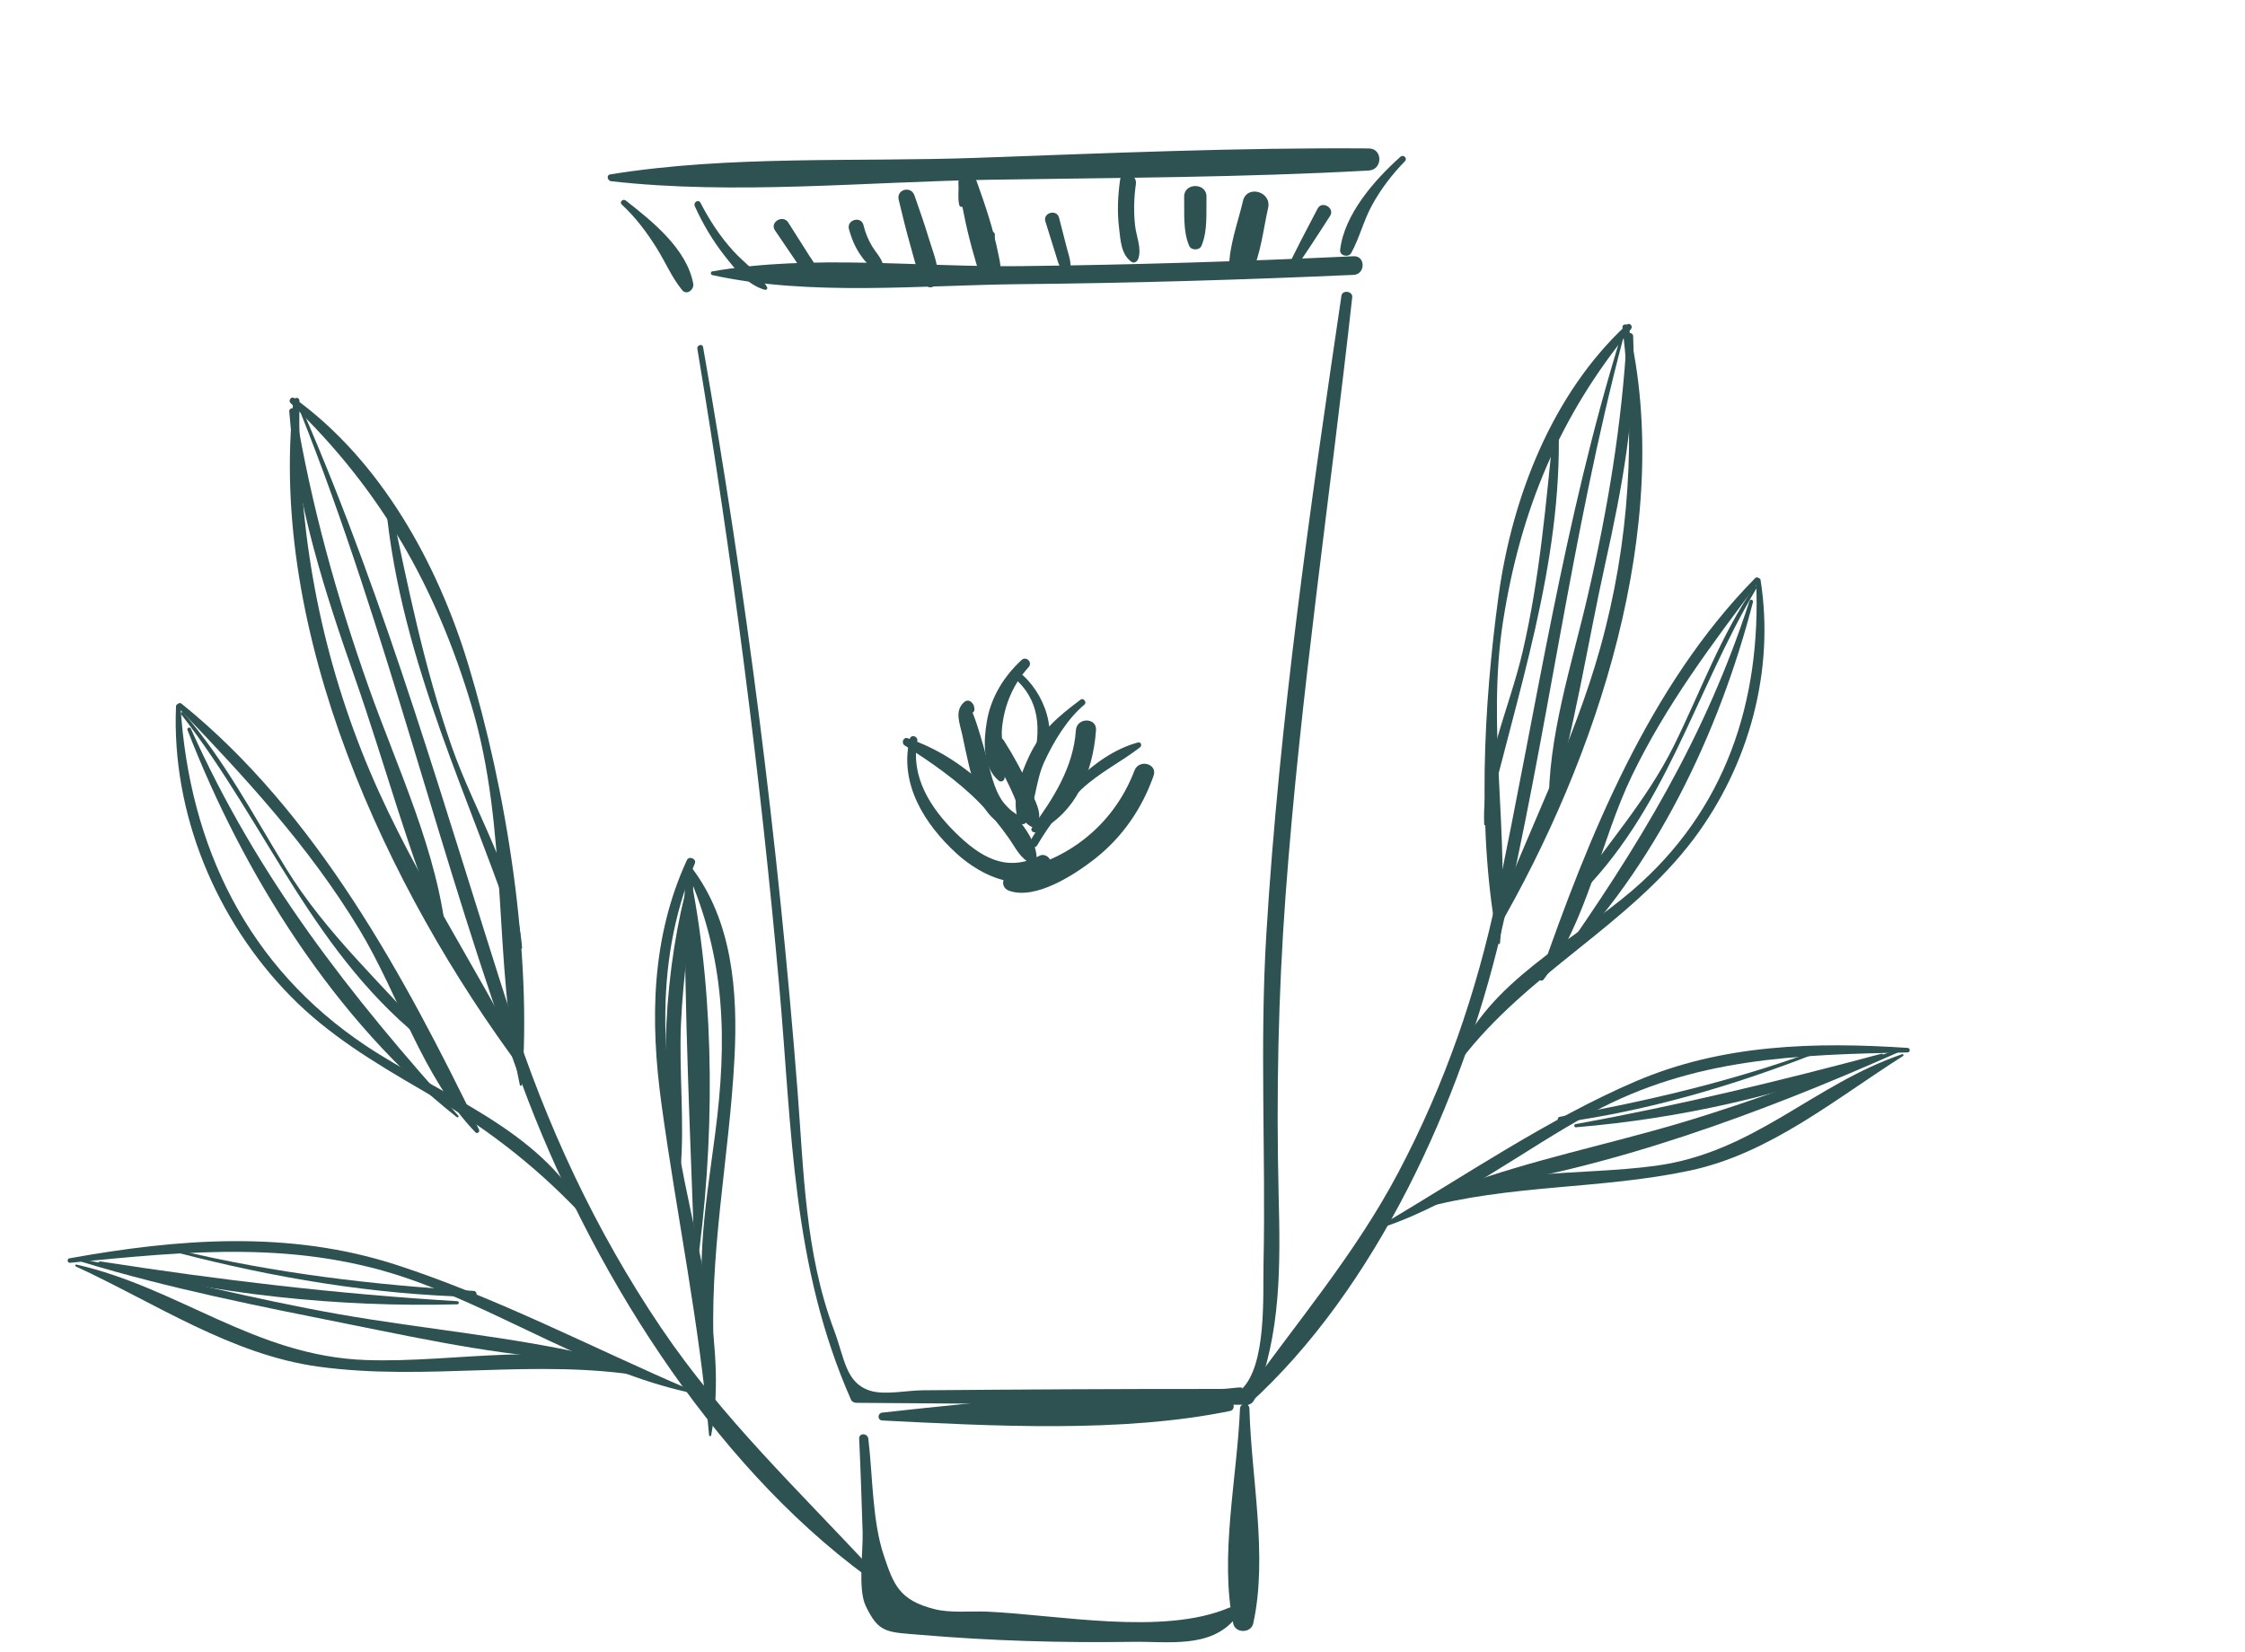 <?xml version="1.0" encoding="UTF-8"?> <svg xmlns="http://www.w3.org/2000/svg" width="125" height="92" viewBox="0 0 125 92" fill="none"><g clip-path="url(#clip0)"><path d="M34.026 10.092C40.87 10.869 48.232 10.121 55.118 10.01C62.141 9.897 69.199 9.886 76.211 9.497C76.993 9.453 77.005 8.272 76.211 8.266C68.949 8.213 61.65 8.53 54.391 8.79C47.685 9.031 40.591 8.636 33.974 9.713C33.743 9.75 33.83 10.07 34.026 10.092Z" fill="#2E5251"></path><path d="M77.977 8.73C76.548 10.003 74.845 11.933 74.618 13.917C74.579 14.254 75.088 14.359 75.238 14.085C75.693 13.254 75.916 12.315 76.368 11.474C76.866 10.55 77.495 9.73 78.225 8.978C78.383 8.816 78.144 8.581 77.977 8.73Z" fill="#2E5251"></path><path d="M34.621 11.392C35.399 12.113 36.02 12.945 36.579 13.843C37.053 14.605 37.413 15.465 37.984 16.158C38.24 16.469 38.658 16.123 38.599 15.798C38.24 13.855 36.301 12.309 34.843 11.168C34.689 11.047 34.468 11.251 34.621 11.392Z" fill="#2E5251"></path><path d="M39.655 15.318C45.089 16.515 51.251 15.879 56.788 15.825C62.986 15.766 69.181 15.585 75.373 15.307C76.034 15.277 76.038 14.239 75.373 14.27C69.181 14.558 62.986 14.751 56.788 14.821C51.2 14.885 45.164 14.151 39.655 15.114C39.553 15.132 39.558 15.296 39.655 15.318Z" fill="#2E5251"></path><path d="M38.828 19.421C40.783 31.187 42.325 43.025 43.386 54.906C44.104 62.947 44.086 70.483 47.387 77.957C47.433 78.062 47.566 78.122 47.674 78.123C54.927 78.183 62.181 78.218 69.434 78.23C69.646 78.23 69.783 78.089 69.858 77.906C71.35 74.246 71.288 70.411 71.193 66.513C71.058 60.941 71.173 55.395 71.582 49.835C72.401 38.703 74.067 27.642 75.291 16.553C75.329 16.212 74.741 16.128 74.69 16.471C72.948 28.271 71.234 40.115 70.508 52.032C70.136 58.157 70.482 64.233 70.352 70.352C70.313 72.16 70.533 76.001 69.135 77.365C69.352 77.154 68.556 77.351 67.957 77.351C62.424 77.345 56.892 77.379 51.359 77.425C50.515 77.432 49.256 77.702 48.452 77.449C47.079 77.018 47.039 75.672 46.43 74.049C44.826 69.779 44.754 65.235 44.405 60.738C43.326 46.853 41.555 33.047 39.148 19.332C39.111 19.12 38.793 19.211 38.828 19.421Z" fill="#2E5251"></path><path d="M74.741 16.87C74.764 17.15 74.746 17.479 74.833 17.747C74.871 17.864 75.031 17.864 75.069 17.747C75.156 17.48 75.138 17.15 75.161 16.87C75.183 16.599 74.72 16.598 74.741 16.87Z" fill="#2E5251"></path><path d="M49.128 79.107C55.241 79.414 62.503 79.817 68.507 78.573C68.749 78.522 68.765 78.101 68.507 78.064C62.429 77.18 55.215 78.004 49.128 78.668C48.852 78.698 48.841 79.093 49.128 79.107Z" fill="#2E5251"></path><path d="M47.838 80.121C47.919 81.86 47.976 83.598 48.031 85.337C48.064 86.376 47.757 88.498 48.201 89.431C48.937 90.977 49.38 90.887 51.308 91.049C55.213 91.379 59.125 91.495 63.042 91.434C65.056 91.403 67.379 91.816 68.771 90.142C68.971 89.902 68.788 89.384 68.422 89.539C64.742 91.099 58.896 89.927 54.972 89.753C54.059 89.713 52.927 89.839 52.041 89.615C50.069 89.118 49.759 88.255 49.215 86.641C48.555 84.679 48.597 82.172 48.347 80.122C48.307 79.805 47.822 79.786 47.838 80.121Z" fill="#2E5251"></path><path d="M69.042 78.447C68.891 82.254 67.891 86.668 68.664 90.413C68.779 90.971 69.656 90.962 69.778 90.413C70.605 86.681 69.664 82.249 69.567 78.447C69.558 78.106 69.055 78.108 69.042 78.447Z" fill="#2E5251"></path><path d="M38.685 11.479C39.131 12.472 39.681 13.395 40.352 14.252C40.942 15.006 41.63 15.875 42.588 16.139C42.676 16.163 42.753 16.063 42.707 15.984C42.247 15.195 41.442 14.651 40.833 13.982C40.098 13.174 39.502 12.263 39.002 11.293C38.892 11.078 38.59 11.267 38.685 11.479Z" fill="#2E5251"></path><path d="M43.151 12.83C43.549 13.417 43.948 14.004 44.346 14.591C44.517 14.844 44.85 15.586 45.288 15.327C45.706 15.081 45.23 14.506 45.083 14.276C44.686 13.649 44.288 13.023 43.891 12.395C43.595 11.927 42.841 12.372 43.151 12.83Z" fill="#2E5251"></path><path d="M47.269 12.76C47.396 13.239 47.587 13.708 47.86 14.124C48.088 14.472 48.428 14.909 48.847 15.012C49.029 15.057 49.218 14.89 49.159 14.699C49.05 14.343 48.749 14.034 48.557 13.714C48.335 13.344 48.18 12.957 48.078 12.536C47.951 12.009 47.128 12.234 47.269 12.76Z" fill="#2E5251"></path><path d="M50.038 11.122C50.251 12.014 50.468 12.901 50.721 13.783C50.935 14.532 51.069 15.267 51.566 15.88C51.795 16.164 52.177 15.9 52.208 15.613C52.293 14.826 51.956 14.07 51.731 13.325C51.483 12.501 51.2 11.691 50.915 10.879C50.721 10.329 49.9 10.544 50.038 11.122Z" fill="#2E5251"></path><path d="M55.044 13.073C55.053 13.354 55.061 13.635 55.07 13.917C55.076 14.109 55.361 14.109 55.367 13.917C55.376 13.635 55.384 13.354 55.393 13.073C55.401 12.847 55.036 12.846 55.044 13.073Z" fill="#2E5251"></path><path d="M53.703 11.378C53.763 11.171 53.822 10.964 53.882 10.757C53.715 10.63 53.549 10.502 53.382 10.375C53.6 11.705 53.877 13.031 54.259 14.326C54.379 14.734 54.633 15.925 55.315 15.743C55.94 15.576 55.674 14.591 55.593 14.178C55.32 12.795 54.858 11.42 54.381 10.098C54.196 9.584 53.313 9.611 53.363 10.237C53.397 10.655 53.314 11.004 53.411 11.418C53.45 11.581 53.708 11.546 53.703 11.378Z" fill="#2E5251"></path><path d="M58.206 12.332C58.394 12.933 58.581 13.535 58.769 14.136C58.907 14.576 58.99 14.995 59.368 15.279C59.433 15.327 59.512 15.271 59.536 15.21C59.714 14.753 59.525 14.293 59.407 13.837C59.26 13.265 59.113 12.693 58.966 12.121C58.839 11.629 58.054 11.845 58.206 12.332Z" fill="#2E5251"></path><path d="M62.368 10.004C62.238 10.91 62.199 11.807 62.311 12.72C62.394 13.4 62.418 14.158 62.998 14.582C63.141 14.687 63.319 14.568 63.37 14.43C63.587 13.842 63.268 13.173 63.201 12.567C63.115 11.795 63.136 11.015 63.246 10.247C63.327 9.671 62.451 9.422 62.368 10.004Z" fill="#2E5251"></path><path d="M65.933 10.964C65.956 11.852 65.855 12.863 66.215 13.695C66.326 13.953 66.782 13.953 66.894 13.695C67.254 12.863 67.153 11.852 67.176 10.964C67.195 10.16 65.913 10.159 65.933 10.964Z" fill="#2E5251"></path><path d="M69.208 11.19C68.934 12.367 68.442 13.672 68.437 14.883C68.434 15.517 69.387 15.84 69.683 15.222C70.207 14.127 70.34 12.761 70.608 11.578C70.815 10.665 69.42 10.274 69.208 11.19Z" fill="#2E5251"></path><path d="M73.364 11.615C72.746 12.791 72.126 13.962 71.564 15.166C71.473 15.362 71.726 15.51 71.851 15.335C72.624 14.254 73.338 13.14 74.058 12.023C74.341 11.585 73.606 11.153 73.364 11.615Z" fill="#2E5251"></path><path d="M50.653 41.154C50.056 43.652 51.481 45.904 53.264 47.535C54.591 48.748 57.033 50.009 58.411 48.181C58.662 47.848 58.193 47.493 57.885 47.653C56.021 48.621 54.553 47.712 53.173 46.344C51.816 44.998 50.694 43.26 51.075 41.27C51.128 40.996 50.72 40.876 50.653 41.154Z" fill="#2E5251"></path><path d="M50.368 41.511C51.839 42.451 53.301 43.454 54.532 44.702C55.132 45.311 55.675 45.972 56.167 46.673C56.564 47.239 56.802 47.806 57.436 48.108C57.569 48.171 57.698 48.093 57.712 47.949C57.852 46.518 55.95 44.794 55.01 43.905C53.696 42.661 52.248 41.697 50.537 41.111C50.294 41.027 50.166 41.382 50.368 41.511Z" fill="#2E5251"></path><path d="M57.752 47.072C58.43 45.915 59.247 44.857 60.229 43.944C61.229 43.013 62.408 42.441 63.474 41.622C63.6 41.526 63.535 41.302 63.359 41.349C60.82 42.03 58.626 44.653 57.359 46.842C57.213 47.097 57.605 47.326 57.752 47.072Z" fill="#2E5251"></path><path d="M63.167 42.91C62.543 44.553 61.469 45.965 60.035 46.98C59.395 47.432 58.7 47.801 57.962 48.062C57.313 48.292 56.624 48.316 56.074 48.739C55.748 48.989 55.78 49.46 56.186 49.606C57.657 50.133 59.833 48.712 60.954 47.833C62.488 46.63 63.582 45.042 64.23 43.204C64.468 42.527 63.416 42.253 63.167 42.91Z" fill="#2E5251"></path><path d="M54.014 39.741C54.046 39.731 54.078 39.719 54.111 39.709C54.223 39.672 54.273 39.571 54.253 39.457C54.224 39.286 54.233 39.282 54.137 39.157C54.02 39.005 53.837 38.964 53.685 39.099C53.135 39.588 53.434 40.26 53.575 40.91C53.818 42.044 54.043 43.253 54.474 44.331C54.816 45.187 55.734 46.499 56.707 45.611C56.773 45.55 56.754 45.433 56.678 45.391C55.737 44.859 55.419 43.993 55.15 42.999C55.062 42.678 54.189 39.241 53.908 39.353C53.672 39.445 53.763 39.825 54.014 39.741Z" fill="#2E5251"></path><path d="M55.063 41.728C55.594 42.568 56.069 43.439 56.462 44.354C56.725 44.968 56.822 45.801 57.493 46.07C57.576 46.104 57.675 46.047 57.719 45.977C58.12 45.344 57.596 44.53 57.33 43.917C56.925 42.985 56.44 42.096 55.894 41.24C55.561 40.718 54.729 41.201 55.063 41.728Z" fill="#2E5251"></path><path d="M60.169 38.963C58.926 39.894 57.959 40.691 57.286 42.144C56.783 43.233 56.257 44.625 56.746 45.789C56.813 45.947 57.067 45.931 57.139 45.789C57.669 44.748 57.649 43.501 58.149 42.42C58.672 41.29 59.426 40.032 60.381 39.239C60.532 39.113 60.329 38.843 60.169 38.963Z" fill="#2E5251"></path><path d="M59.905 40.666C59.765 42.74 58.647 44.469 57.457 46.102C57.342 46.26 57.557 46.405 57.696 46.342C59.898 45.341 60.86 42.984 61.025 40.666C61.076 39.944 59.953 39.946 59.905 40.666Z" fill="#2E5251"></path><path d="M56.874 36.761C55.888 37.677 55.173 38.833 54.947 40.175C54.763 41.262 54.692 42.687 55.594 43.464C55.736 43.585 55.916 43.496 55.938 43.32C56.058 42.361 55.691 41.446 55.798 40.473C55.935 39.227 56.427 38.081 57.27 37.157C57.514 36.891 57.139 36.514 56.874 36.761Z" fill="#2E5251"></path><path d="M56.829 39.623C56.841 39.623 56.841 39.605 56.829 39.605C56.817 39.605 56.817 39.623 56.829 39.623Z" fill="#2E5251"></path><path d="M56.665 37.937C58.05 39.288 57.903 40.994 57.452 42.721C57.416 42.854 57.587 42.961 57.685 42.858C59.104 41.364 58.339 38.872 56.974 37.626C56.766 37.436 56.462 37.738 56.665 37.937Z" fill="#2E5251"></path><path d="M90.238 18.767C87.069 29.01 85.549 39.428 83.352 49.882C82.221 55.264 80.43 60.426 77.859 65.292C75.42 69.91 72.138 73.706 69.141 77.928C68.977 78.159 69.323 78.391 69.515 78.217C76.656 71.763 81.374 61.267 83.555 52.042C86.162 41.019 87.475 29.789 90.387 18.808C90.412 18.711 90.267 18.672 90.238 18.767Z" fill="#2E5251"></path><path d="M106.211 58.357C101.054 58.017 95.896 58.152 91.08 60.217C86.189 62.314 81.6 65.459 77.02 68.159C76.936 68.208 76.991 68.353 77.087 68.32C81.261 66.9 84.808 64.034 88.664 61.956C94.31 58.913 99.965 58.741 106.211 58.609C106.375 58.606 106.373 58.367 106.211 58.357Z" fill="#2E5251"></path><path d="M105.918 58.706C100.937 60.406 97.684 64.178 92.182 64.923C87.836 65.512 82.999 64.979 79.017 67.114C78.908 67.172 78.983 67.346 79.101 67.313C84.074 65.941 89.099 66.253 94.088 65.191C98.558 64.239 102.172 61.209 105.961 58.809C106.013 58.776 105.98 58.684 105.918 58.706Z" fill="#2E5251"></path><path d="M100.97 58.56C96.347 60.24 91.688 61.33 86.856 62.194C86.64 62.232 86.736 62.548 86.945 62.519C91.761 61.858 96.487 60.467 101.01 58.702C101.096 58.669 101.06 58.528 100.97 58.56Z" fill="#2E5251"></path><path d="M104.749 58.684C99.076 60.205 93.496 61.549 87.717 62.606C87.621 62.623 87.642 62.787 87.74 62.779C93.495 62.299 99.427 60.987 104.794 58.846C104.892 58.807 104.857 58.655 104.749 58.684Z" fill="#2E5251"></path><path d="M105.578 58.479C101.549 59.788 97.609 61.339 93.546 62.543C89.503 63.742 85.282 64.593 81.329 66.043C81.224 66.082 81.229 66.274 81.359 66.257C89.448 65.194 98.2 61.928 105.64 58.627C105.724 58.59 105.664 58.451 105.578 58.479Z" fill="#2E5251"></path><path d="M97.779 32.325C98.079 39.052 96.088 45.127 90.874 49.598C87.56 52.439 82.827 54.704 81.097 58.975C81.042 59.112 81.241 59.164 81.314 59.068C85.023 54.181 90.675 51.562 94.319 46.7C97.378 42.619 98.829 37.352 98.026 32.292C98.005 32.15 97.773 32.183 97.779 32.325Z" fill="#2E5251"></path><path d="M97.729 32.194C91.819 38.193 88.435 46.619 85.712 54.461C85.661 54.608 85.862 54.663 85.941 54.558C88.384 51.324 89.119 46.808 90.874 43.179C92.782 39.234 95.336 35.85 97.954 32.369C98.053 32.236 97.841 32.08 97.729 32.194Z" fill="#2E5251"></path><path d="M97.684 32.656C95.795 35.411 94.68 38.535 93.207 41.515C91.666 44.632 89.379 47.116 87.457 49.971C87.373 50.096 87.557 50.228 87.66 50.129C92.788 45.179 94.276 38.658 97.817 32.734C97.87 32.648 97.74 32.575 97.684 32.656Z" fill="#2E5251"></path><path d="M97.408 33.473C94.945 41.093 91.197 47.189 86.644 53.663C86.604 53.719 86.69 53.782 86.737 53.736C92.113 48.406 95.731 40.802 97.604 33.528C97.637 33.399 97.449 33.348 97.408 33.473Z" fill="#2E5251"></path><path d="M90.338 18.231C91.065 24.309 90.751 30.151 89.101 36.078C87.59 41.508 84.973 46.432 83.045 51.689C82.978 51.871 83.257 51.98 83.351 51.819C88.89 42.281 93.283 29.234 90.668 18.186C90.625 18.006 90.315 18.039 90.338 18.231Z" fill="#2E5251"></path><path d="M90.567 18.088C86.434 21.918 84.192 27.676 83.438 33.187C82.602 39.298 82.224 46.46 83.409 52.537C83.422 52.604 83.513 52.581 83.519 52.522C84.094 46.551 82.751 40.584 83.693 34.573C84.661 28.406 86.838 23.157 90.809 18.332C90.948 18.163 90.732 17.935 90.567 18.088Z" fill="#2E5251"></path><path d="M90.583 18.718C90.308 23.631 89.517 28.366 88.41 33.151C87.519 37.008 86.16 41.077 86.239 45.062C86.24 45.114 86.314 45.124 86.329 45.074C87.673 40.65 88.386 35.861 89.391 31.335C90.312 27.184 91.109 22.988 90.933 18.718C90.924 18.491 90.596 18.492 90.583 18.718Z" fill="#2E5251"></path><path d="M86.512 23.791C86.081 28.004 85.739 32.185 84.772 36.322C84.029 39.497 82.508 42.621 82.639 45.914C82.641 45.968 82.721 45.983 82.735 45.927C84.469 38.568 86.986 31.466 86.785 23.791C86.78 23.611 86.53 23.619 86.512 23.791Z" fill="#2E5251"></path><path d="M16.723 22.947C21.613 35.194 24.504 48.014 29.055 60.344C32.779 70.433 39.494 81.368 48.282 87.807C48.509 87.972 48.748 87.622 48.571 87.431C44.469 82.996 40.242 79.022 36.823 73.965C33.148 68.529 30.417 62.641 28.408 56.395C24.771 45.084 21.605 33.816 16.864 22.887C16.829 22.808 16.69 22.865 16.723 22.947Z" fill="#2E5251"></path><path d="M3.891 70.326C10.501 69.678 16.686 69.02 23.088 71.333C28.213 73.185 32.962 76.343 38.312 77.536C38.403 77.556 38.476 77.417 38.379 77.376C32.995 75.065 27.66 72.258 22.079 70.444C16.102 68.5 9.956 68.977 3.857 70.078C3.72 70.102 3.749 70.339 3.891 70.326Z" fill="#2E5251"></path><path d="M4.217 70.526C8.605 72.547 12.854 75.436 17.718 76.107C23.789 76.945 29.773 75.623 35.889 76.652C36.027 76.676 36.077 76.493 35.946 76.442C30.98 74.519 25.508 75.928 20.341 75.739C14.212 75.515 9.962 71.721 4.26 70.424C4.201 70.41 4.156 70.498 4.217 70.526Z" fill="#2E5251"></path><path d="M9.833 69.75C15.225 71.157 20.795 72.097 26.373 72.228C26.591 72.233 26.588 71.903 26.373 71.891C20.785 71.562 15.326 70.912 9.872 69.607C9.781 69.586 9.741 69.726 9.833 69.75Z" fill="#2E5251"></path><path d="M5.544 70.411C11.955 72.096 18.843 72.811 25.462 72.638C25.576 72.635 25.574 72.469 25.462 72.463C18.761 72.064 12.224 71.282 5.589 70.249C5.485 70.233 5.437 70.384 5.544 70.411Z" fill="#2E5251"></path><path d="M4.576 70.28C9.449 71.765 14.462 72.752 19.452 73.751C23.924 74.647 28.605 75.666 33.176 75.751C33.297 75.753 33.325 75.565 33.205 75.537C28.516 74.431 23.607 74.022 18.856 73.185C14.071 72.342 9.373 71.12 4.619 70.124C4.517 70.103 4.476 70.249 4.576 70.28Z" fill="#2E5251"></path><path d="M9.8 39.334C9.548 45.303 12.025 51.244 16.181 55.482C18.3 57.641 20.855 59.18 23.45 60.687C26.838 62.656 29.627 64.731 32.325 67.58C32.419 67.68 32.575 67.552 32.511 67.435C30.064 62.884 24.461 60.959 20.39 58.249C13.801 53.863 10.536 47.138 10.051 39.334C10.041 39.172 9.806 39.17 9.8 39.334Z" fill="#2E5251"></path><path d="M9.906 39.393C13.639 43.292 17.191 47.108 20.009 51.764C22.2 55.385 23.521 60.002 26.473 63.06C26.576 63.168 26.731 63.031 26.671 62.907C22.531 54.374 17.598 45.237 10.109 39.189C9.968 39.075 9.775 39.256 9.906 39.393Z" fill="#2E5251"></path><path d="M10.095 39.79C14.951 46.041 17.463 53.248 23.937 58.239C24.06 58.334 24.184 58.139 24.094 58.035C21.29 54.779 18.195 52.058 15.911 48.337C14.092 45.375 12.49 42.314 10.204 39.68C10.137 39.604 10.036 39.713 10.095 39.79Z" fill="#2E5251"></path><path d="M10.436 40.646C13.521 48.63 18.653 56.867 25.434 62.214C25.493 62.261 25.57 62.188 25.518 62.13C19.468 55.4 14.356 48.903 10.621 40.567C10.574 40.463 10.394 40.538 10.436 40.646Z" fill="#2E5251"></path><path d="M16.336 22.319C14.9 35.197 21.514 49.469 29.044 59.567C29.172 59.738 29.434 59.594 29.334 59.397C26.339 53.443 22.57 48.036 20.116 41.781C17.656 35.508 16.558 29.055 16.672 22.319C16.676 22.097 16.36 22.109 16.336 22.319Z" fill="#2E5251"></path><path d="M16.173 22.441C21.197 27.259 24.275 32.656 26.267 39.343C28.328 46.262 27.446 53.492 28.946 60.428C28.96 60.494 29.052 60.474 29.056 60.413C29.643 53.062 28.204 44.042 26.07 36.999C24.364 31.37 21.207 25.66 16.38 22.17C16.222 22.055 16.034 22.307 16.173 22.441Z" fill="#2E5251"></path><path d="M16.106 22.907C16.482 28.029 18.078 32.946 19.766 37.765C21.447 42.56 22.777 47.665 24.775 52.319C24.793 52.36 24.864 52.34 24.86 52.296C24.405 47.498 22.114 42.757 20.52 38.248C18.732 33.188 17.333 28.157 16.45 22.859C16.417 22.665 16.092 22.709 16.106 22.907Z" fill="#2E5251"></path><path d="M21.485 28.137C22.327 36.977 26.242 44.53 28.973 52.803C28.989 52.853 29.073 52.849 29.069 52.791C28.77 48.836 26.422 45.233 25.138 41.538C23.612 37.144 22.705 32.644 21.753 28.101C21.721 27.952 21.47 27.982 21.485 28.137Z" fill="#2E5251"></path><path d="M38.248 47.895C36.263 52.209 36.19 56.812 36.828 61.464C37.678 67.674 38.94 73.662 39.48 79.921C39.486 79.983 39.584 80.008 39.597 79.937C40.456 75.329 39.022 70.332 38.126 65.828C36.929 59.801 36.249 53.892 38.689 48.081C38.795 47.831 38.363 47.646 38.248 47.895Z" fill="#2E5251"></path><path d="M38.221 48.453C40.404 53.383 40.505 57.878 39.817 63.16C39.27 67.356 38.49 71.493 39.688 75.635C39.7 75.68 39.773 75.673 39.77 75.624C39.431 69.941 40.604 64.542 40.896 58.908C41.087 55.24 40.782 51.251 38.467 48.261C38.349 48.108 38.155 48.303 38.221 48.453Z" fill="#2E5251"></path><path d="M38.376 48.892C37.022 53.689 36.544 60.338 37.767 65.182C37.786 65.255 37.885 65.233 37.891 65.166C38.123 62.476 37.802 59.731 37.916 57.024C38.03 54.309 38.488 51.635 38.624 48.927C38.631 48.781 38.414 48.757 38.376 48.892Z" fill="#2E5251"></path><path d="M38.123 48.927C38.086 56.149 38.45 63.556 38.702 70.778C38.703 70.819 38.771 70.834 38.777 70.789C39.792 63.774 39.844 55.855 38.46 48.881C38.422 48.687 38.125 48.736 38.123 48.927Z" fill="#2E5251"></path></g><defs><clipPath id="clip0"><rect width="124" height="91" fill="white" transform="translate(0.668 0.458)"></rect></clipPath></defs></svg> 
